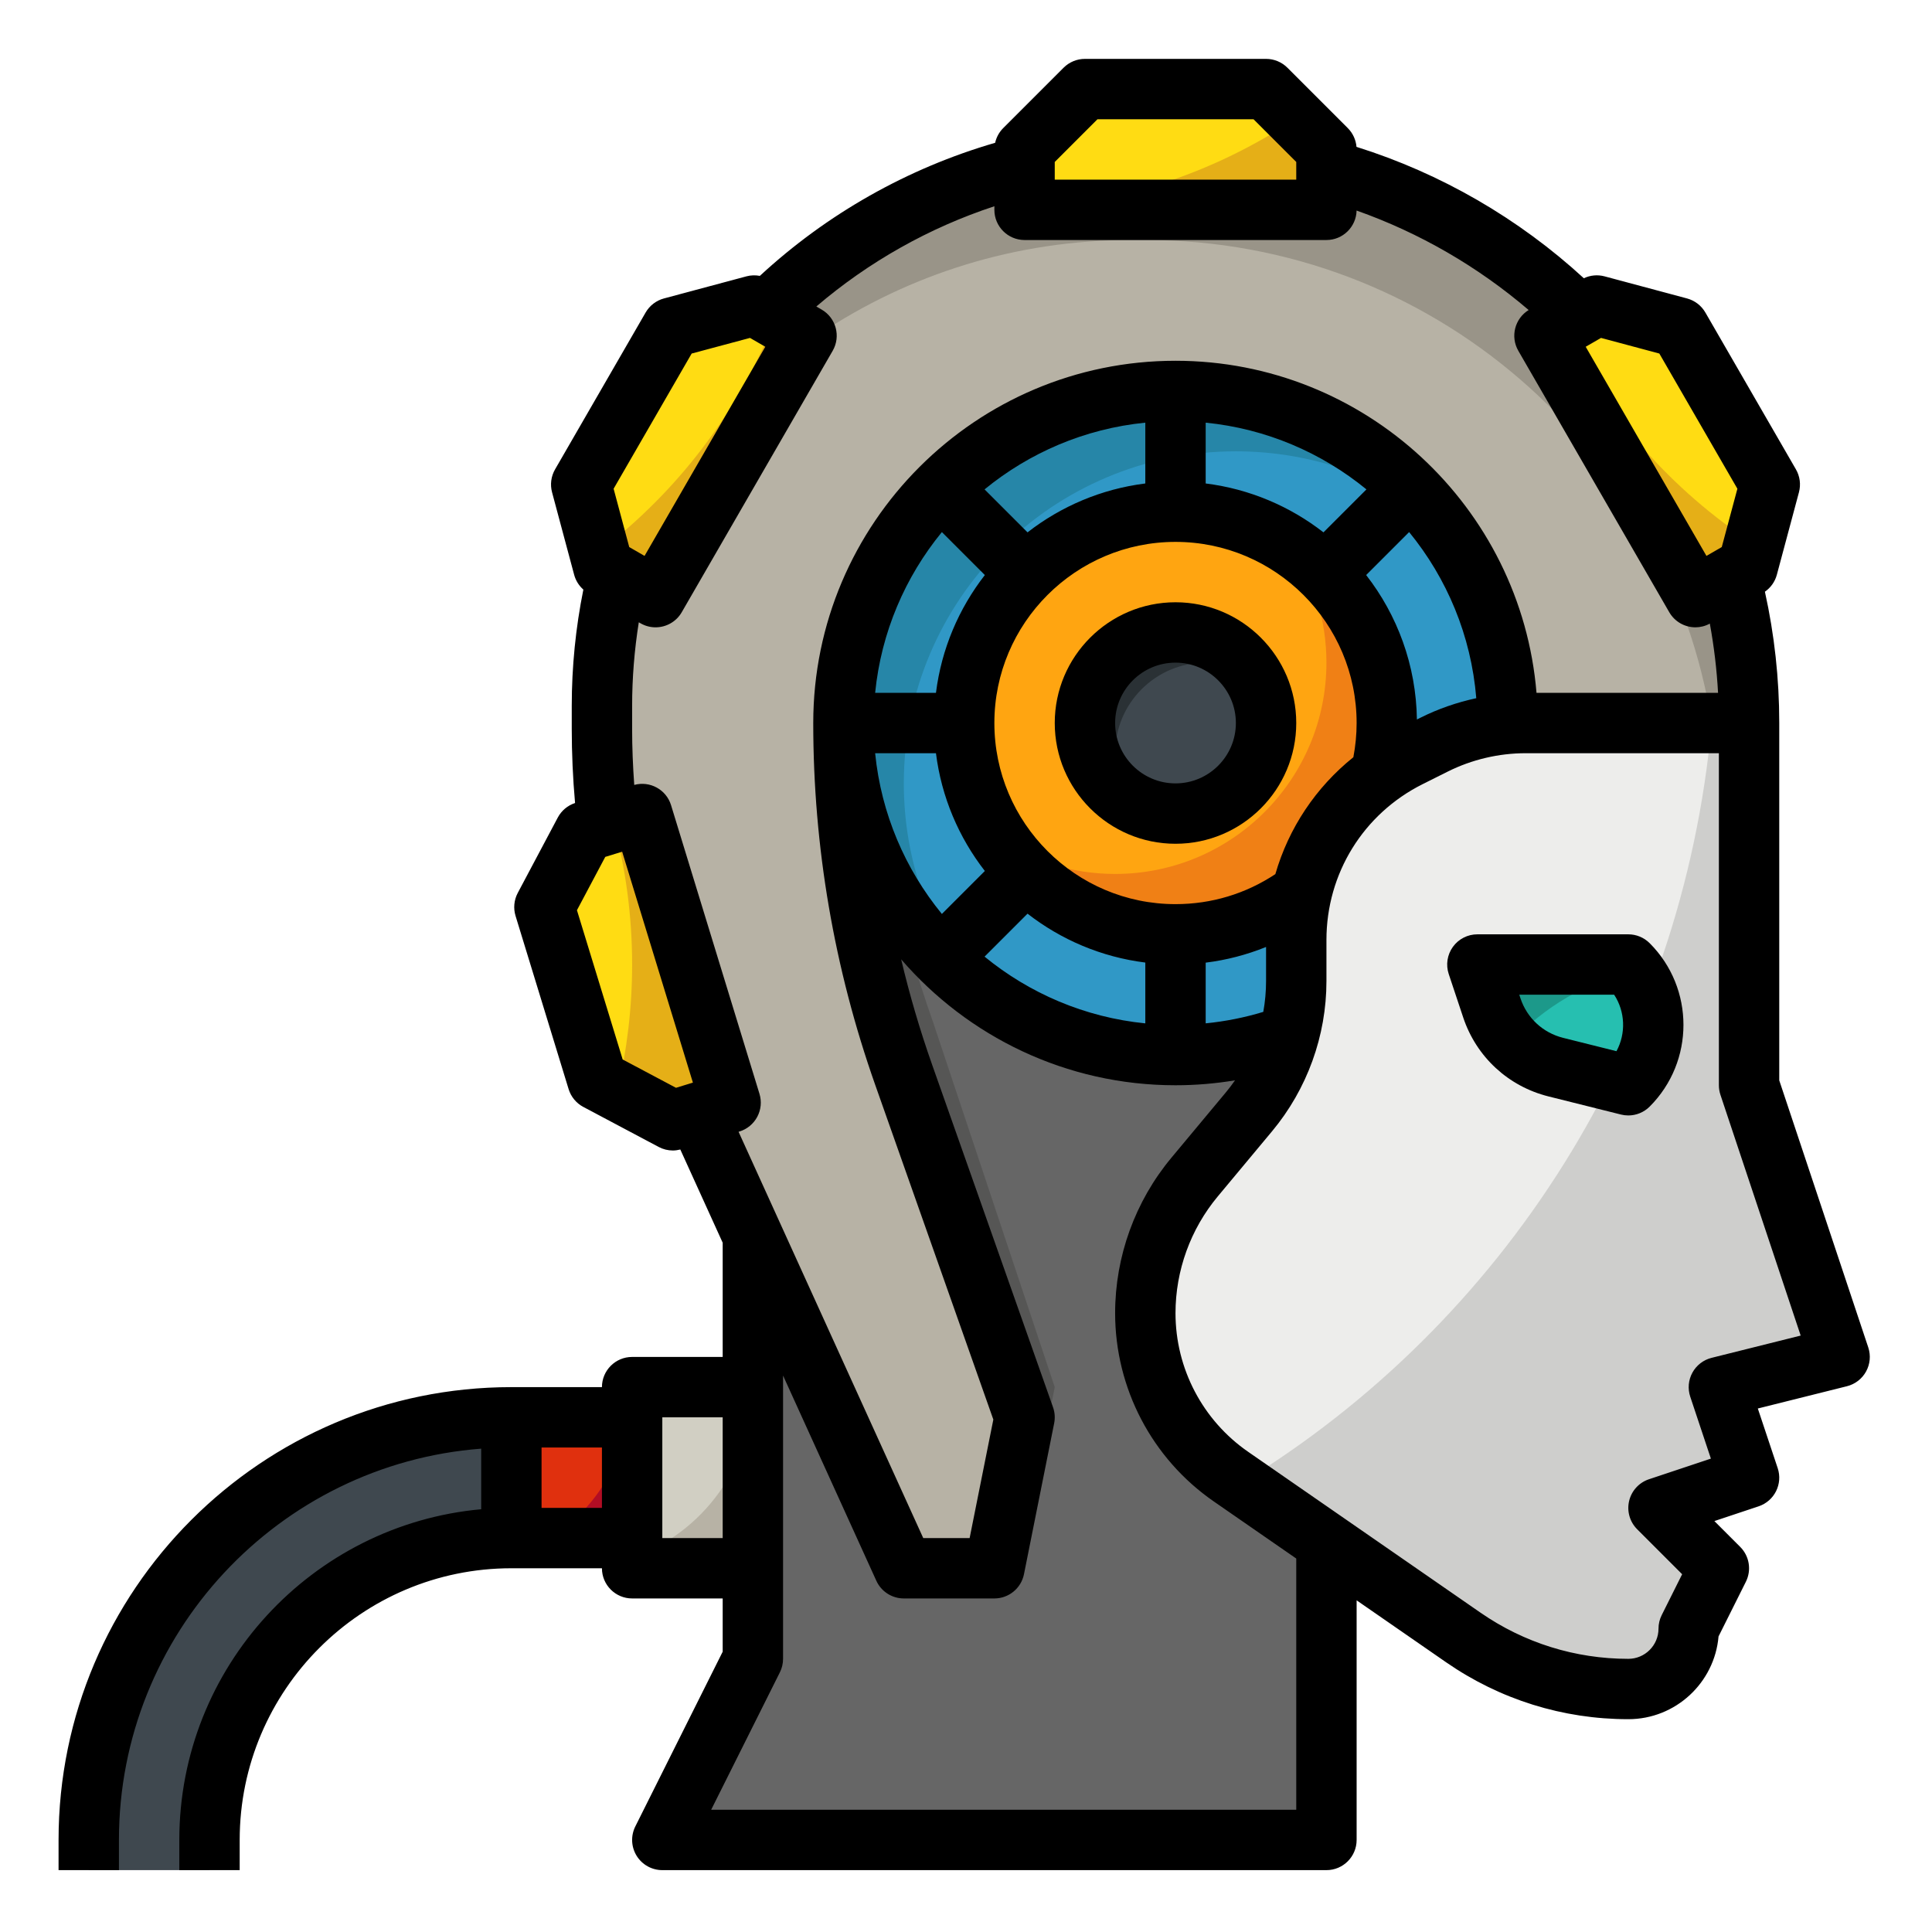 <svg xmlns="http://www.w3.org/2000/svg" xmlns:xlink="http://www.w3.org/1999/xlink" id="Layer_1" x="0px" y="0px" viewBox="0 0 512 512" style="enable-background:new 0 0 512 512;" xml:space="preserve"><g>	<path style="fill:#3F484F;" d="M55.52,495.606v-8c0-44.183,35.817-80,80-80h8v-32h-8c-61.856,0-112,50.144-112,112v8H55.52z"></path>	<rect x="135.52" y="375.606" style="fill:#E0300E;" width="40" height="32"></rect>	<path style="fill:#B20D24;" d="M166.843,375.606c-2.239,13.336-9.969,24.806-20.795,32h29.471v-32H166.843z"></path>	<rect x="167.52" y="367.606" style="fill:#D1CFC3;" width="40" height="48"></rect>	<path style="fill:#B7B2A5;" d="M199.52,367.606c0,20.898-13.359,38.667-32,45.258v2.742h40v-48H199.52z"></path>	<polygon style="fill:#666666;" points="175.94,487.862 199.787,435.557 199.077,191.794 351.076,191.351 351.939,487.349  "></polygon>	<path style="fill:#565655;" d="M231.52,183.606L231.52,183.606c0-22.265,8.273-42.595,21.907-58.094  c-18.334,16.127-45.907,66.094-45.907,66.094c0,31.769,13.427,66.043,24,96l24,80l8,48l8-8l8-40l-32-96  C236.947,241.649,231.52,215.375,231.52,183.606z"></path>	<path style="fill:#3098C6;" d="M223.52,191.606L223.52,191.606c0-48.601,39.399-88,88-88h0c48.601,0,88,39.399,88,88v0  c0,48.601-39.399,88-88,88h0C262.919,279.606,223.52,240.207,223.52,191.606z"></path>	<path style="fill:#2686A8;" d="M239.52,207.606L239.52,207.606c0-48.601,39.399-88,88-88h0c20.222,0,38.847,6.826,53.708,18.292  c-16.092-20.855-41.329-34.292-69.708-34.292h0c-48.601,0-88,39.399-88,88v0c0,28.379,13.437,53.616,34.292,69.708  C246.345,246.453,239.52,227.828,239.52,207.606z"></path>	<path style="fill:#B7B2A5;" d="M311.569,39.606h-3.8c-82.216,0-148.249,66.037-148.249,147.494c0,2.034,0,4.034,0,5.995  c0,30.653,6.563,60.949,19.247,88.854l60.753,133.657h24l8-40l-32.025-90.737c-10.573-29.957-15.975-61.495-15.975-93.263v0  c0-48.601,39.399-88,88-88h0c48.601,0,88,39.399,88,88v0l32,8l32-8c0,0,0-0.015,0-0.045  C463.52,107.641,395.489,39.606,311.569,39.606z"></path>	<path style="fill:#999488;" d="M311.569,39.606h-3.8c-70.242,0-128.663,48.207-144.192,113.046  c22.671-52.382,74.936-89.046,136.192-89.046h3.8c75.769,0,138.577,55.462,150.065,128h9.886c0,0,0-0.015,0-0.045  C463.52,107.641,395.489,39.606,311.569,39.606z"></path>	<polygon style="fill:#FFDC13;" points="271.52,39.606 287.52,23.606 335.52,23.606 351.52,39.606 351.52,55.606 271.52,55.606  "></polygon>	<polygon style="fill:#FFDC13;" points="159.884,150.247 154.027,128.391 178.027,86.821 199.884,80.965 213.74,88.965   173.74,158.247  "></polygon>	<polygon style="fill:#FFDC13;" points="178.321,296.898 158.337,286.286 144.278,240.391 154.89,220.406 170.188,215.72   193.62,292.211  "></polygon>	<polygon style="fill:#FFDC13;" points="423.156,80.965 445.012,86.821 469.012,128.391 463.156,150.247 449.299,158.247   409.299,88.965  "></polygon>	<path style="fill:#FFA511;" d="M311.52,135.606L311.52,135.606c30.928,0,56,25.072,56,56v0c0,30.928-25.072,56-56,56h0  c-30.928,0-56-25.072-56-56v0C255.52,160.678,280.592,135.606,311.52,135.606z"></path>	<path style="fill:#3F484F;" d="M287.52,191.606L287.52,191.606c0,13.255,10.745,24,24,24h0c13.255,0,24-10.745,24-24v0  c0-13.255-10.745-24-24-24h0C298.265,167.606,287.52,178.351,287.52,191.606z"></path>	<path style="fill:#F08015;" d="M342.297,144.829c5.824,8.833,9.222,19.406,9.222,30.777v0c0,30.928-25.072,56-56,56h0  c-11.371,0-21.944-3.399-30.777-9.222c10.015,15.191,27.221,25.222,46.777,25.222h0c30.928,0,56-25.072,56-56v0  C367.52,172.049,357.488,154.844,342.297,144.829z"></path>	<path style="fill:#EDEDEB;" d="M404.309,191.606h59.211v64v32l24,72l-32,8l8,24l-24,8l16,16l-8,16v0c0,8.837-7.163,16-16,16h0  c-15.628,0-30.884-4.766-43.733-13.661l-61.573-42.627c-14.213-9.84-22.694-26.027-22.694-43.314v0  c0-13.18,4.621-25.942,13.058-36.067l14.385-17.262c8.113-9.736,12.557-22.009,12.557-34.683v-10.903  c0-20.52,11.594-39.279,29.948-48.456l6.613-3.307C387.603,193.564,395.898,191.606,404.309,191.606z"></path>	<path style="fill:#CECECC;" d="M455.52,367.606l32-8l-24-72v-32v-64h-9.886c-7.699,85.412-55.272,159.094-124.806,201.521  l58.959,40.818c12.849,8.895,28.105,13.661,43.733,13.661c8.837,0,16-7.163,16-16l8-16l-16-16l24-8L455.52,367.606z"></path>	<path style="fill:#26BFB0;" d="M391.52,255.606h40l0,0c8.837,8.837,8.837,23.163,0,32h0l-19.219-4.805  c-7.961-1.99-14.353-7.909-16.948-15.694L391.52,255.606z"></path>	<path style="fill:#E5AF17;" d="M271.52,55.381v0.225h80v-16l-8.154-8.154C322.591,45.32,298.01,53.931,271.52,55.381z"></path>	<path style="fill:#E5AF17;" d="M413.865,86.329l-4.566,2.636l40,69.282l13.856-8l1.626-6.067  C442.993,129.923,425.302,109.926,413.865,86.329z"></path>	<path style="fill:#E5AF17;" d="M158.786,146.149l1.098,4.099l13.856,8l40-69.282l-8.152-4.707  C195.883,108.95,179.55,130.304,158.786,146.149z"></path>	<path style="fill:#E5AF17;" d="M170.188,215.72l-7.625,2.336c3.226,11.973,4.956,24.559,4.956,37.551  c0,11.525-1.362,22.732-3.92,33.474l14.722,7.817l15.298-4.686L170.188,215.72z"></path>	<path style="fill:#1C998A;" d="M400.687,276.007c8.534-9.163,19.721-15.809,32.341-18.732c-0.471-0.574-0.972-1.132-1.508-1.668  h-40l3.834,11.501C396.478,270.481,398.317,273.502,400.687,276.007z"></path>	<path style="fill:#2A3135;" d="M295.52,199.606L295.52,199.606c0-13.255,10.745-24,24-24c4.577,0,8.854,1.282,12.494,3.506  c-4.215-6.9-11.816-11.506-20.494-11.506c-13.255,0-24,10.745-24,24v0c0,8.678,4.606,16.279,11.506,20.494  C296.802,208.46,295.52,204.183,295.52,199.606z"></path>	<path d="M311.52,159.606c-17.645,0-32,14.355-32,32s14.355,32,32,32s32-14.355,32-32S329.165,159.606,311.52,159.606z   M311.52,207.606c-8.822,0-16-7.178-16-16s7.178-16,16-16s16,7.178,16,16S320.342,207.606,311.52,207.606z"></path>	<path d="M495.109,357.076l-23.589-70.769v-94.702c0-0.008-0.001-0.015-0.001-0.023s0.001-0.015,0.001-0.023  c0-11.732-1.285-23.391-3.801-34.749c1.546-1.075,2.673-2.661,3.164-4.494l5.856-21.856c0.549-2.05,0.262-4.233-0.799-6.071  l-24-41.569c-1.061-1.837-2.808-3.178-4.858-3.728l-21.856-5.856c-1.843-0.493-3.787-0.306-5.494,0.503  c-17.309-15.893-37.933-27.811-60.246-34.817c-0.16-1.872-0.971-3.637-2.31-4.975l-16-16c-1.5-1.5-3.535-2.343-5.657-2.343h-48  c-2.122,0-4.157,0.843-5.657,2.343l-16,16c-1.078,1.078-1.809,2.433-2.14,3.897c-23.215,6.747-44.576,18.827-62.353,35.267  c-1.17-0.222-2.384-0.19-3.557,0.124l-21.856,5.856c-2.05,0.549-3.797,1.89-4.858,3.728l-24,41.569  c-1.061,1.837-1.348,4.021-0.799,6.071l5.856,21.856c0.411,1.534,1.266,2.898,2.441,3.933c-2.035,10.108-3.077,20.456-3.077,30.849  v5.995c0,6.555,0.295,13.161,0.877,19.715c-1.961,0.644-3.602,2.016-4.572,3.843l-10.612,19.985  c-0.995,1.874-1.205,4.066-0.583,6.095l14.059,45.895c0.621,2.029,2.023,3.728,3.897,4.723l19.985,10.612  c1.166,0.619,2.456,0.934,3.752,0.934c0.66,0,1.319-0.101,1.968-0.266l11.23,24.707v30.268h-24c-4.418,0-8,3.582-8,8h-24  c-66.168,0-120,53.832-120,120v8h16v-8c0-54.654,42.378-99.597,96-103.695v16.056c-44.791,4.053-80,41.812-80,87.64v8h16v-8  c0-39.701,32.299-72,72-72h24c0,4.418,3.582,8,8,8h24v14.111l-23.155,46.311c-1.24,2.48-1.107,5.425,0.35,7.784  c1.458,2.358,4.033,3.794,6.805,3.794h176c4.418,0,8-3.582,8-8v-63.501l23.714,16.417c14.253,9.868,30.95,15.083,48.286,15.083  c12.538,0,22.862-9.665,23.912-21.936l7.243-14.487c1.54-3.08,0.937-6.8-1.499-9.234l-6.847-6.847l11.72-3.907  c4.191-1.397,6.457-5.928,5.06-10.119l-5.268-15.804l23.619-5.905c2.162-0.541,4-1.958,5.072-3.912  C495.605,361.503,495.814,359.19,495.109,357.076z M335.52,259.992c0,2.752-0.251,5.484-0.735,8.167  c-4.973,1.51-10.076,2.524-15.265,3.038v-16.086c5.525-0.684,10.888-2.085,16-4.156V259.992z M350.732,141.08  c-8.851-6.885-19.546-11.494-31.213-12.956v-16.117c16.066,1.603,30.745,7.98,42.599,17.686L350.732,141.08z M303.52,128.124  c-11.666,1.462-22.361,6.071-31.213,12.956l-11.387-11.387c11.855-9.706,26.533-16.084,42.599-17.686V128.124z M249.607,141.007  l11.387,11.387c-6.885,8.851-11.494,19.546-12.956,31.213h-16.117C233.523,167.54,239.901,152.861,249.607,141.007z   M248.038,199.606c1.462,11.666,6.071,22.361,12.956,31.213l-11.387,11.387c-9.706-11.855-16.084-26.533-17.686-42.599H248.038z   M272.307,242.132c8.851,6.885,19.546,11.494,31.213,12.956v16.117c-16.066-1.603-30.745-7.98-42.599-17.686L272.307,242.132z   M337.981,231.651c-7.85,5.208-16.939,7.955-26.462,7.955c-26.467,0-48-21.533-48-48s21.533-48,48-48s48,21.533,48,48  c0,3.055-0.298,6.092-0.865,9.066C348.691,208.661,341.508,219.461,337.981,231.651z M375.496,190.674  c-0.208-14.406-5.196-27.669-13.45-38.281l11.387-11.387c9.991,12.203,16.435,27.403,17.795,44.023  c-5.098,1.099-10.065,2.81-14.724,5.14L375.496,190.674z M311.52,95.606c-52.935,0-96,43.065-96,96  c0,32.759,5.528,65.033,16.431,95.926l31.293,88.663l-6.283,31.412h-12.29l-48.943-107.673l0.234-0.072  c2.029-0.622,3.728-2.023,4.723-3.897s1.205-4.066,0.583-6.095l-23.432-76.492c-1.269-4.146-5.601-6.5-9.755-5.366  c-0.359-4.97-0.562-9.957-0.562-14.915V187.1c0-7.453,0.603-14.877,1.77-22.185l0.451,0.26c1.26,0.728,2.635,1.073,3.993,1.073  c2.765,0,5.454-1.435,6.936-4.001l40-69.282c2.209-3.826,0.898-8.719-2.928-10.928l-1.406-0.812  c13.858-11.845,29.891-20.876,47.186-26.567v0.948c0,4.418,3.582,8,8,8h80c4.353,0,7.887-3.479,7.99-7.807  c16.64,5.884,32.127,14.836,45.599,26.361c-3.674,2.261-4.909,7.045-2.738,10.805l40,69.282c1.482,2.566,4.171,4.001,6.936,4.001  c1.294,0,2.602-0.326,3.813-0.985c1.113,6.04,1.845,12.166,2.182,18.343H407.19C403.11,134.401,361.76,95.606,311.52,95.606z   M439.74,93.691l20.687,35.83l-4.141,15.455l-4.059,2.343l-32-55.426l4.059-2.343L439.74,93.691z M279.52,42.92l11.313-11.313  h41.373L343.52,42.92v4.687h-64V42.92z M183.299,93.691l15.455-4.141l4.059,2.343l-32,55.426l-4.059-2.343l-4.141-15.455  L183.299,93.691z M165.015,280.774l-12.118-39.558l7.504-14.131l4.48-1.373l18.746,61.193l-4.481,1.373L165.015,280.774z   M143.52,399.606v-16h16v16H143.52z M175.52,407.606v-32h16v32H175.52z M343.52,479.606H188.464l18.211-36.422  c0.556-1.111,0.845-2.335,0.845-3.578v-75.068l24.717,54.378c1.298,2.856,4.146,4.689,7.283,4.689h24  c3.813,0,7.097-2.692,7.845-6.431l8-40c0.282-1.412,0.178-2.874-0.301-4.231l-32.025-90.737c-3.249-9.205-5.99-18.541-8.223-27.979  c17.618,20.426,43.676,33.378,72.704,33.378c5.32,0,10.585-0.447,15.769-1.304c-0.773,1.116-1.597,2.202-2.471,3.251  l-14.386,17.262c-9.616,11.54-14.912,26.167-14.912,41.189c0,19.908,9.772,38.56,26.141,49.892l21.859,15.133V479.606z   M453.579,359.845c-2.162,0.541-4,1.958-5.072,3.912c-1.072,1.953-1.281,4.266-0.577,6.379l5.47,16.411l-16.411,5.47  c-2.63,0.876-4.619,3.053-5.256,5.751c-0.637,2.698,0.169,5.534,2.129,7.495l11.923,11.923l-5.421,10.843  c-0.556,1.111-0.845,2.335-0.845,3.578c0,4.411-3.589,8-8,8c-14.066,0-27.614-4.232-39.179-12.239l-61.573-42.627  c-12.053-8.344-19.248-22.077-19.248-36.736c0-11.286,3.979-22.276,11.204-30.946l14.386-17.262  c9.293-11.152,14.411-25.288,14.411-39.804v-10.903c0-17.603,9.781-33.429,25.525-41.301l6.614-3.307  c6.377-3.189,13.518-4.875,20.65-4.875h51.211v88c0,0.86,0.139,1.714,0.411,2.53l21.268,63.804L453.579,359.845z"></path>	<path d="M431.52,247.606h-40c-2.572,0-4.986,1.236-6.49,3.322c-1.504,2.086-1.913,4.768-1.1,7.208l3.834,11.501  c3.478,10.435,11.925,18.257,22.596,20.925l19.219,4.805c0.643,0.161,1.294,0.239,1.94,0.239c2.096,0,4.139-0.825,5.657-2.343  c11.942-11.941,11.942-31.372,0-43.313C435.676,248.449,433.641,247.606,431.52,247.606z M428.382,278.575l-14.141-3.535  c-5.335-1.334-9.559-5.245-11.298-10.462l-0.324-0.972h25.148C430.711,268.11,430.916,273.894,428.382,278.575z"></path></g></svg>